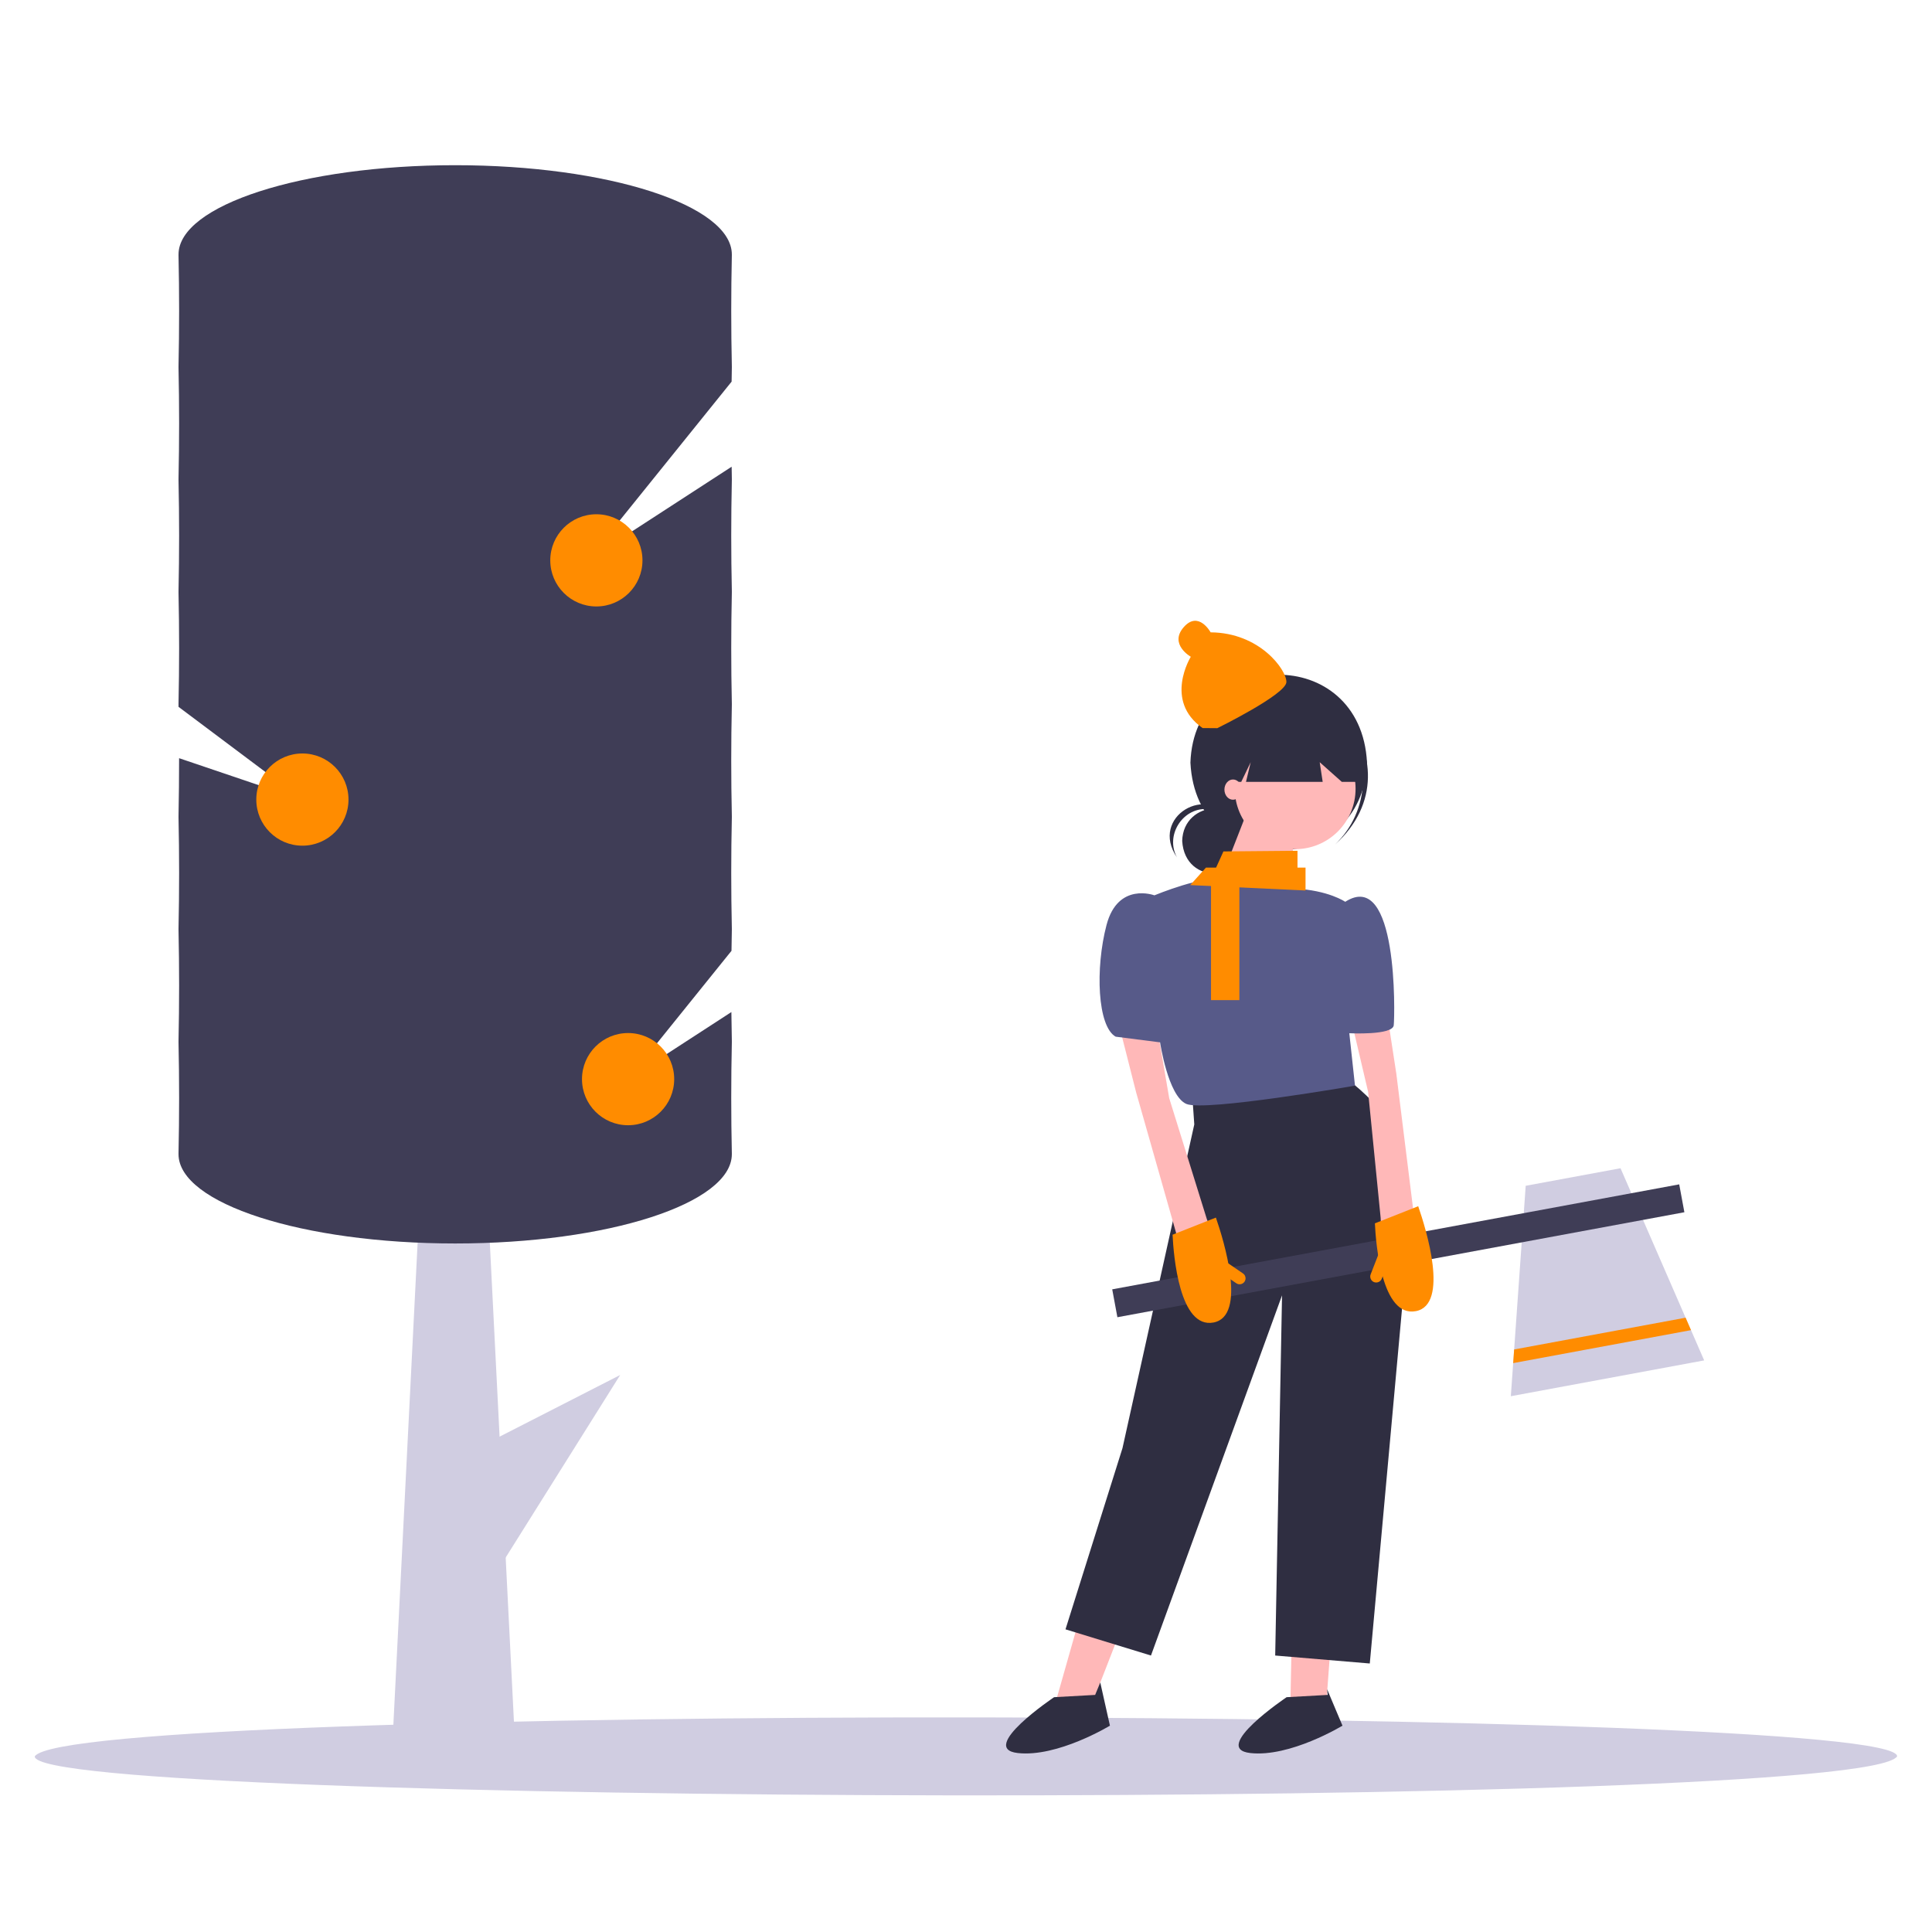 <?xml version="1.0" encoding="UTF-8"?>
<svg id="Layer_1" data-name="Layer 1" xmlns="http://www.w3.org/2000/svg" width="500" height="500" viewBox="0 0 500 500">
  <defs>
    <style>
      .cls-1 {
        fill: #d0cde1;
      }

      .cls-1, .cls-2, .cls-3, .cls-4, .cls-5, .cls-6 {
        stroke-width: 0px;
      }

      .cls-2 {
        fill: #3f3d56;
      }

      .cls-3 {
        fill: #ffb8b8;
      }

      .cls-4 {
        fill: #2f2e41;
      }

      .cls-5 {
        fill: #ff8c00;
      }

      .cls-6 {
        fill: #575a89;
      }
    </style>
  </defs>
  <path class="cls-1" d="M490.97,454.55c-9.02,14.04-482.69,12.87-481.97,0,9.02-14.04,482.69-12.86,481.97,0Z"/>
  <polygon class="cls-1" points="133.46 454.56 101.39 454.56 117.42 136.07 133.46 454.56"/>
  <polygon class="cls-1" points="128.43 406.97 106.77 383.32 160.5 355.85 128.43 406.97"/>
  <path class="cls-2" d="M189.4,269.58c0-.06,0-.11,0-.17-.05-2.5-.09-4.99-.12-7.49l-26.73,17.35,26.76-33.2c.02-1.81.05-3.61.09-5.42,0-.06,0-.11,0-.17s0-.11,0-.17c-.21-9.59-.21-19.17,0-28.76,0-.06,0-.11,0-.17s0-.11,0-.17c-.21-9.59-.21-19.17,0-28.76,0-.06,0-.11,0-.17s0-.11,0-.17c-.21-9.59-.21-19.17,0-28.76,0-.06,0-.11,0-.17s0-.11,0-.17c-.21-9.59-.21-19.17,0-28.76,0-.06,0-.11,0-.17s0-.11,0-.17c-.02-1.04-.03-2.08-.05-3.12l-37.24,24.17,37.23-46.19c.02-1.21.03-2.41.06-3.62,0-.06,0-.11,0-.17,0-.06,0-.11,0-.17-.21-9.59-.21-19.17,0-28.76,0-.06,0-.11,0-.17,0-12.77-32.06-23.12-71.6-23.12s-71.6,10.35-71.6,23.12c0,.06,0,.11,0,.17.21,9.59.21,19.17,0,28.76,0,.05,0,.11,0,.17s0,.11,0,.17c.21,9.59.21,19.17,0,28.76,0,.06,0,.11,0,.17s0,.11,0,.17c.21,9.59.21,19.17,0,28.76,0,.06,0,.11,0,.17s0,.11,0,.17c.21,9.59.21,19.17,0,28.76,0,.06,0,.11,0,.17s0,.11,0,.17c0,.16,0,.32,0,.48l32.21,24.15-32.06-10.86c0,5-.05,10-.15,15,0,.06,0,.11,0,.17s0,.11,0,.17c.21,9.59.21,19.17,0,28.76,0,.06,0,.11,0,.17s0,.11,0,.17c.21,9.59.21,19.17,0,28.76,0,.05,0,.11,0,.17s0,.11,0,.17c.21,9.59.21,19.17,0,28.76,0,.05,0,.11,0,.17,0,12.77,32.06,23.12,71.6,23.12s71.6-10.35,71.6-23.12c0-.06,0-.11,0-.17-.21-9.59-.21-19.17,0-28.76,0-.05,0-.11,0-.17Z"/>
  <circle class="cls-5" cx="154.34" cy="145.02" r="11.93"/>
  <circle class="cls-5" cx="162.55" cy="279.28" r="11.93"/>
  <circle class="cls-5" cx="78.26" cy="206.93" r="11.93"/>
  <path class="cls-4" d="M305.95,217.64c.7,11.76,16.75,10.72,17,0-.7-11.76-16.75-10.72-17,0Z"/>
  <path class="cls-4" d="M312.09,209.37c-6.2-.12-10.56,6.96-7.48,12.54-7.26-10.56,8.24-19.42,14.12-9.34-1.61-2.02-4.05-3.2-6.64-3.2Z"/>
  <path class="cls-4" d="M308.08,197.37c1.55,30.91,44.69,29.73,45.7,0-1.55-30.91-44.69-29.73-45.7,0Z"/>
  <path class="cls-4" d="M346.84,186.13c-8.37-9.42-22.7-10.5-32.39-2.45,24.79-21.19,54.5,13.89,31.03,34.91,9.13-8.68,9.73-23.04,1.36-32.46Z"/>
  <polygon class="cls-3" points="322.95 209.59 313.51 233.78 335.05 235.84 334.46 215.78 322.95 209.59"/>
  <polygon class="cls-3" points="280.18 415.93 272.81 441.89 282.24 441.89 291.09 419.17 280.18 415.93"/>
  <polygon class="cls-3" points="334.44 416.64 333.91 443.1 343.2 441.44 345.18 414.72 334.44 416.64"/>
  <path class="cls-4" d="M343.45,437.17l.15,1.47-10.62.59s-19.76,13.27-9.44,14.45,23.89-7.08,23.89-7.08l-3.98-9.44Z"/>
  <path class="cls-4" d="M348.76,279.35l-40.12,5.31.44,6.34-18.58,83.77-14.75,46.9,22.12,6.78,33.92-93.21-1.77,93.21,24.48,2.06,9.68-106.5c.97-10.31-.23-20.72-3.53-30.53-1.99-5.84-8.15-11.27-11.91-14.14Z"/>
  <path class="cls-4" d="M284.75,435.4l-1.33,3.24-10.62.59s-19.76,13.27-9.44,14.45,23.89-7.08,23.89-7.08l-2.51-11.21Z"/>
  <path class="cls-3" d="M289.62,265.34l4.42,17.4,10.32,36.28s.29,19.47,7.96,17.99c7.67-1.47,0-21.53,0-21.53l-9.73-31.27-3.24-18.88h-9.73Z"/>
  <path class="cls-3" d="M358.65,260.14l2.72,17.75,4.65,37.43s7.33,18.04-.31,19.68c-7.64,1.63-8.4-19.83-8.4-19.83l-3.24-32.59-4.38-18.65,8.96-3.8Z"/>
  <path class="cls-6" d="M348.15,233.39s-4.36-3.03-13.21-3.42-15.73-.1-19.17-1.98-17.01,3.72-17.01,3.72c0,0-9.44-3.54-12.39,7.67-2.95,11.21-2.36,26.25,2.36,28.91l11.5,1.47s2.06,13.86,6.78,15.93c4.72,2.06,43.66-4.72,43.66-4.72l-1.47-13.57s11.21.59,11.5-2.06,1.14-40.76-12.56-31.95Z"/>
  <polygon class="cls-5" points="337.87 230.46 308.03 229.06 312.1 224.53 337.87 224.53 337.87 230.46"/>
  <polygon class="cls-5" points="335.79 225.74 314.18 225.74 316.62 220.35 335.79 220.18 335.79 225.74"/>
  <circle class="cls-3" cx="335.19" cy="204.13" r="15.63"/>
  <polygon class="cls-4" points="348.8 186.77 351.75 202.35 347.26 202.35 341.54 197.26 342.31 202.35 322.46 202.35 323.68 197.26 321.23 202.35 318.07 202.35 318.07 186.24 348.8 186.77"/>
  <ellipse class="cls-3" cx="319.1" cy="204.35" rx="2.22" ry="2.62"/>
  <path class="cls-5" d="M315.04,188.45s17.86-8.77,17.88-11.95-6.9-12.76-19.61-12.85c0,0-3.14-5.74-6.98-1.32-3.84,4.42,1.85,7.64,1.85,7.64,0,0-7.07,11.39,3.05,18.45l3.81.03Z"/>
  <polygon class="cls-1" points="441.04 352.07 391 361.34 391.61 352.77 391.86 349.24 394.85 306.88 419.39 302.34 436.23 341.02 437.63 344.24 441.04 352.07"/>
  <rect class="cls-2" x="287.27" y="320.02" width="149.23" height="7.34" transform="translate(-52.89 71.31) rotate(-10.49)"/>
  <polygon class="cls-5" points="437.63 344.24 391.61 352.77 391.86 349.24 436.23 341.02 437.63 344.24"/>
  <rect class="cls-5" x="313.41" y="226.05" width="7.34" height="32.78"/>
  <path class="cls-5" d="M303.46,319.54c.25,5.34,1.77,24.42,10.61,22.72,8.71-1.67,2.64-21.26.6-27.15l-11.21,4.43Z"/>
  <path class="cls-5" d="M355.82,316.6c.25,5.34,1.77,24.42,10.61,22.72,8.71-1.67,2.64-21.26.6-27.15l-11.21,4.43Z"/>
  <path class="cls-5" d="M357.3,323.21l2.87,1.12h0l-2.57,6.6c-.31.79-1.2,1.18-2,.88h0c-.79-.31-1.18-1.2-.88-2h0l2.57-6.6h0Z"/>
  <path class="cls-5" d="M314.09,328.1l1.74-2.54h0l5.85,4c.7.48.88,1.44.4,2.14h0c-.48.7-1.44.88-2.14.4h0l-5.85-4h0Z"/>
</svg>